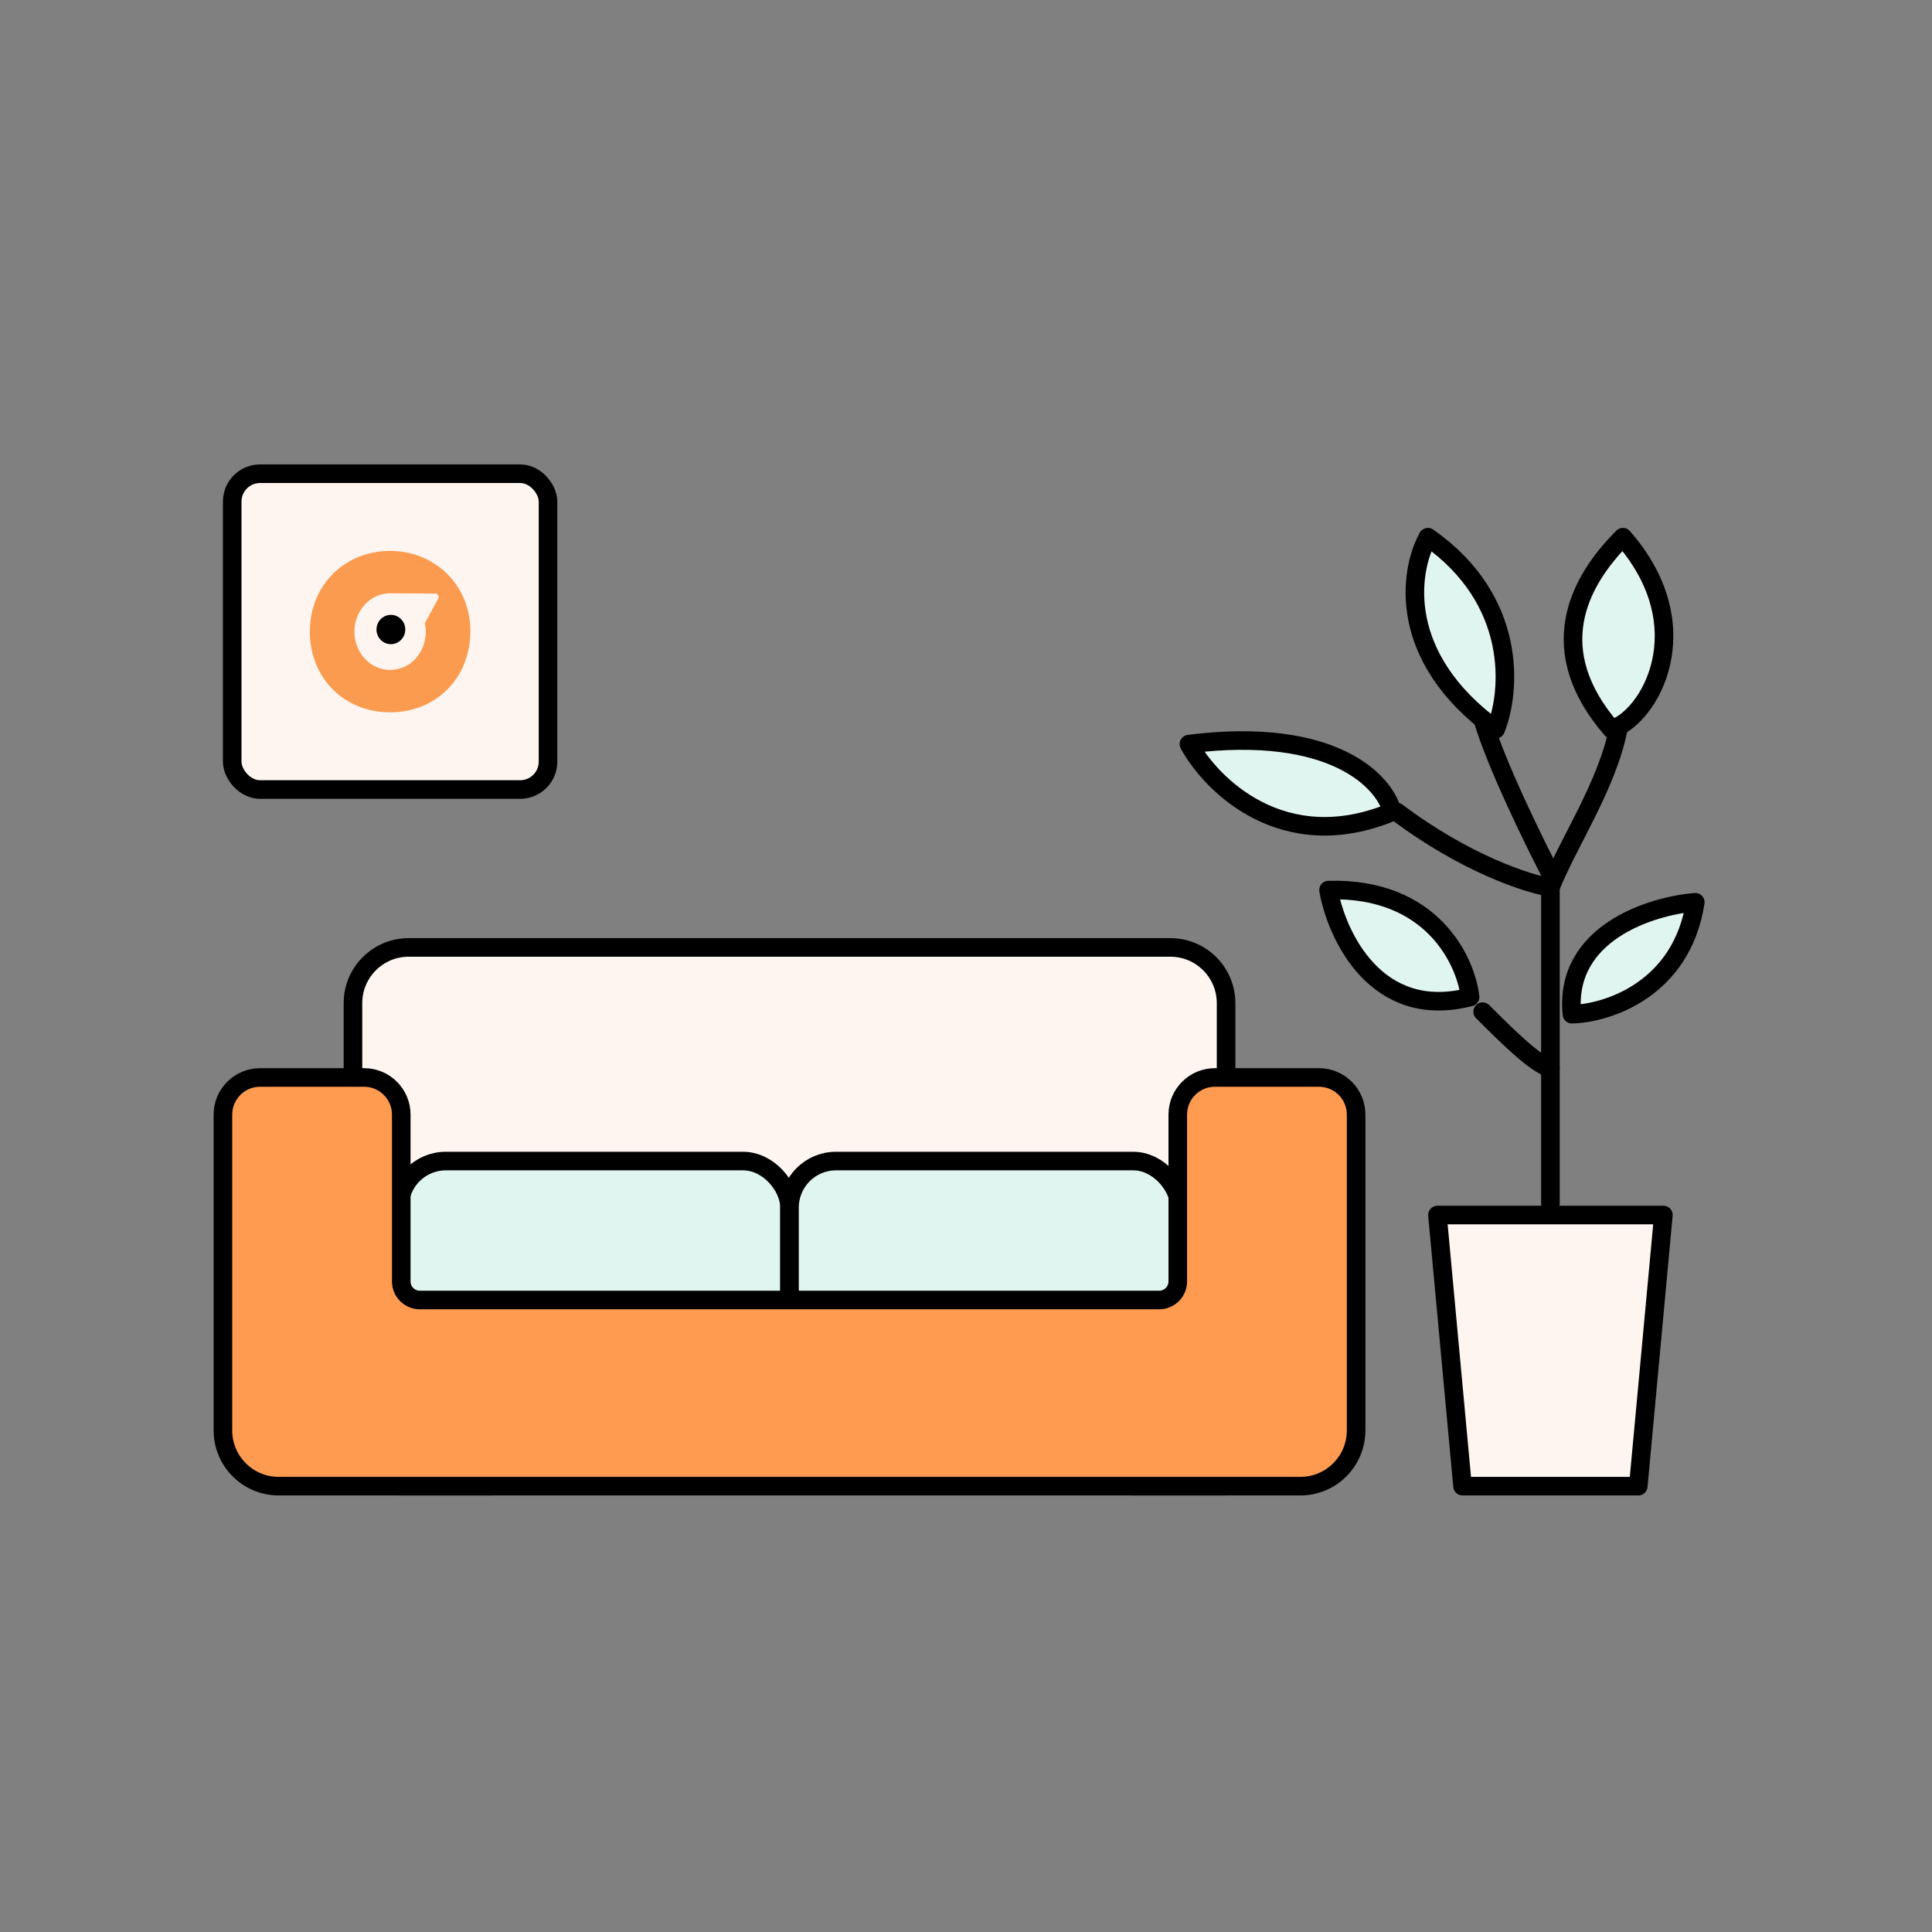 <?xml version="1.0" encoding="UTF-8"?>
<svg xmlns="http://www.w3.org/2000/svg" width="104" height="104" viewBox="0 0 104 104" fill="none">
  <rect x="0" y="0" width="104" height="104" fill="#808080" stroke="none"/>
  <g clip-path="url(#clip0_473_21074)">
    <path d="M63 51L22 51C20.343 51 19 52.343 19 54L19 58.626L19 70L66 70L66 58.626L66 54C66 52.343 64.657 51 63 51Z" fill="#FFF5F0" stroke="black"></path>
    <path d="M66.943 79.001C66.943 79.553 66.496 80.001 65.943 80.001L60.934 80.001C60.382 80.001 59.934 79.553 59.934 79.001L59.934 75.62L66.943 75.62L66.943 79.001Z" fill="#FFF5F0" stroke="black"></path>
    <path d="M27.515 79.001C27.515 79.553 27.067 80.001 26.515 80.001L21.505 80.001C20.953 80.001 20.505 79.553 20.505 79.001L20.505 75.62L27.515 75.62L27.515 79.001Z" fill="#FFF5F0" stroke="black"></path>
    <rect x="21.5" y="62.5" width="21" height="10" rx="2.5" fill="#E1F5F0" stroke="black"></rect>
    <rect x="42.5" y="62.5" width="21" height="10" rx="2.5" fill="#E1F5F0" stroke="black"></rect>
    <path d="M12 60C12 58.895 12.895 58 14 58H19.6C20.705 58 21.6 58.895 21.6 60V68.98C21.6 69.532 22.048 69.98 22.6 69.98H62.4C62.952 69.98 63.4 69.532 63.4 68.98V60C63.4 58.895 64.295 58 65.4 58H71C72.105 58 73 58.895 73 60V77C73 78.657 71.657 80 70 80H15C13.343 80 12 78.657 12 77V60Z" fill="#FF9B50" stroke="black"></path>
    <path d="M77.378 65.405H89.54L88.189 80H78.729L77.378 65.405Z" fill="#FFF5F0" stroke="black" stroke-linejoin="round"></path>
    <path d="M83.459 64.796V47.16" stroke="black" stroke-linecap="round"></path>
    <path d="M83.459 57.499C82.648 57.296 81.027 55.674 79.811 54.458" stroke="black" stroke-linecap="round"></path>
    <path d="M86.754 39.255C88.781 38.647 91.619 33.782 87.362 28.917C84.93 31.349 83.069 34.998 86.754 39.255Z" fill="#E1F5F0" stroke="black" stroke-linecap="round" stroke-linejoin="round"></path>
    <path d="M87.108 39.255C86.5 42.295 84.432 45.336 83.459 47.769" stroke="black" stroke-linecap="round" stroke-linejoin="round"></path>
    <path d="M83.613 47.304C82.615 45.394 80.456 40.989 79.799 38.647" stroke="black" stroke-linecap="round" stroke-linejoin="round"></path>
    <path d="M80.514 39.255C81.325 37.228 81.731 32.322 76.865 28.917C75.852 30.741 75.162 35.363 80.514 39.255Z" fill="#E1F5F0" stroke="black" stroke-linecap="round" stroke-linejoin="round"></path>
    <path d="M83.46 47.77C82.242 47.575 78.885 46.491 75.199 43.714" stroke="black" stroke-linecap="round" stroke-linejoin="round"></path>
    <path d="M74.946 43.702C74.541 42.08 71.784 39.08 64 40.053C65.216 42.283 69.108 46.135 74.946 43.702Z" fill="#E1F5F0" stroke="black" stroke-linecap="round" stroke-linejoin="round"></path>
    <path d="M79.134 53.669C78.903 51.687 77.055 47.76 71.515 47.914C71.955 50.374 74.096 54.968 79.134 53.669Z" fill="#E1F5F0" stroke="black" stroke-linecap="round" stroke-linejoin="round"></path>
    <path d="M84.618 54.595C86.53 54.543 90.534 53.267 91.257 48.569C88.862 48.763 84.181 50.238 84.618 54.595Z" fill="#E1F5F0" stroke="black" stroke-linecap="round" stroke-linejoin="round"></path>
    <rect x="12.5" y="25.5" width="17" height="17" rx="1.5" fill="#FFF5F0" stroke="black"></rect>
    <path d="M25.32 33.971C25.32 31.497 23.413 29.655 21 29.655C18.587 29.655 16.68 31.466 16.68 34C16.68 36.534 18.558 38.345 21 38.345C23.441 38.345 25.32 36.534 25.32 33.972V33.971ZM21 36.062C19.916 36.062 19.078 35.12 19.078 34C19.078 32.88 19.931 31.938 20.985 31.938C21.398 31.938 22.802 31.947 23.428 31.952C23.568 31.953 23.654 32.102 23.588 32.224L22.873 33.541C22.904 33.69 22.921 33.843 22.921 33.999C22.921 35.089 22.126 36.061 20.999 36.061L21 36.062Z" fill="#FA9B50"></path>
    <path d="M21.041 34.676C21.468 34.676 21.816 34.323 21.816 33.887C21.816 33.451 21.469 33.098 21.041 33.098C20.613 33.098 20.267 33.451 20.267 33.887C20.267 34.323 20.613 34.676 21.041 34.676Z" fill="black"></path>
  </g>
  <defs>
    <clipPath id="clip0_473_21074">
      <rect width="104" height="104" fill="white"></rect>
    </clipPath>
  </defs>
</svg>
